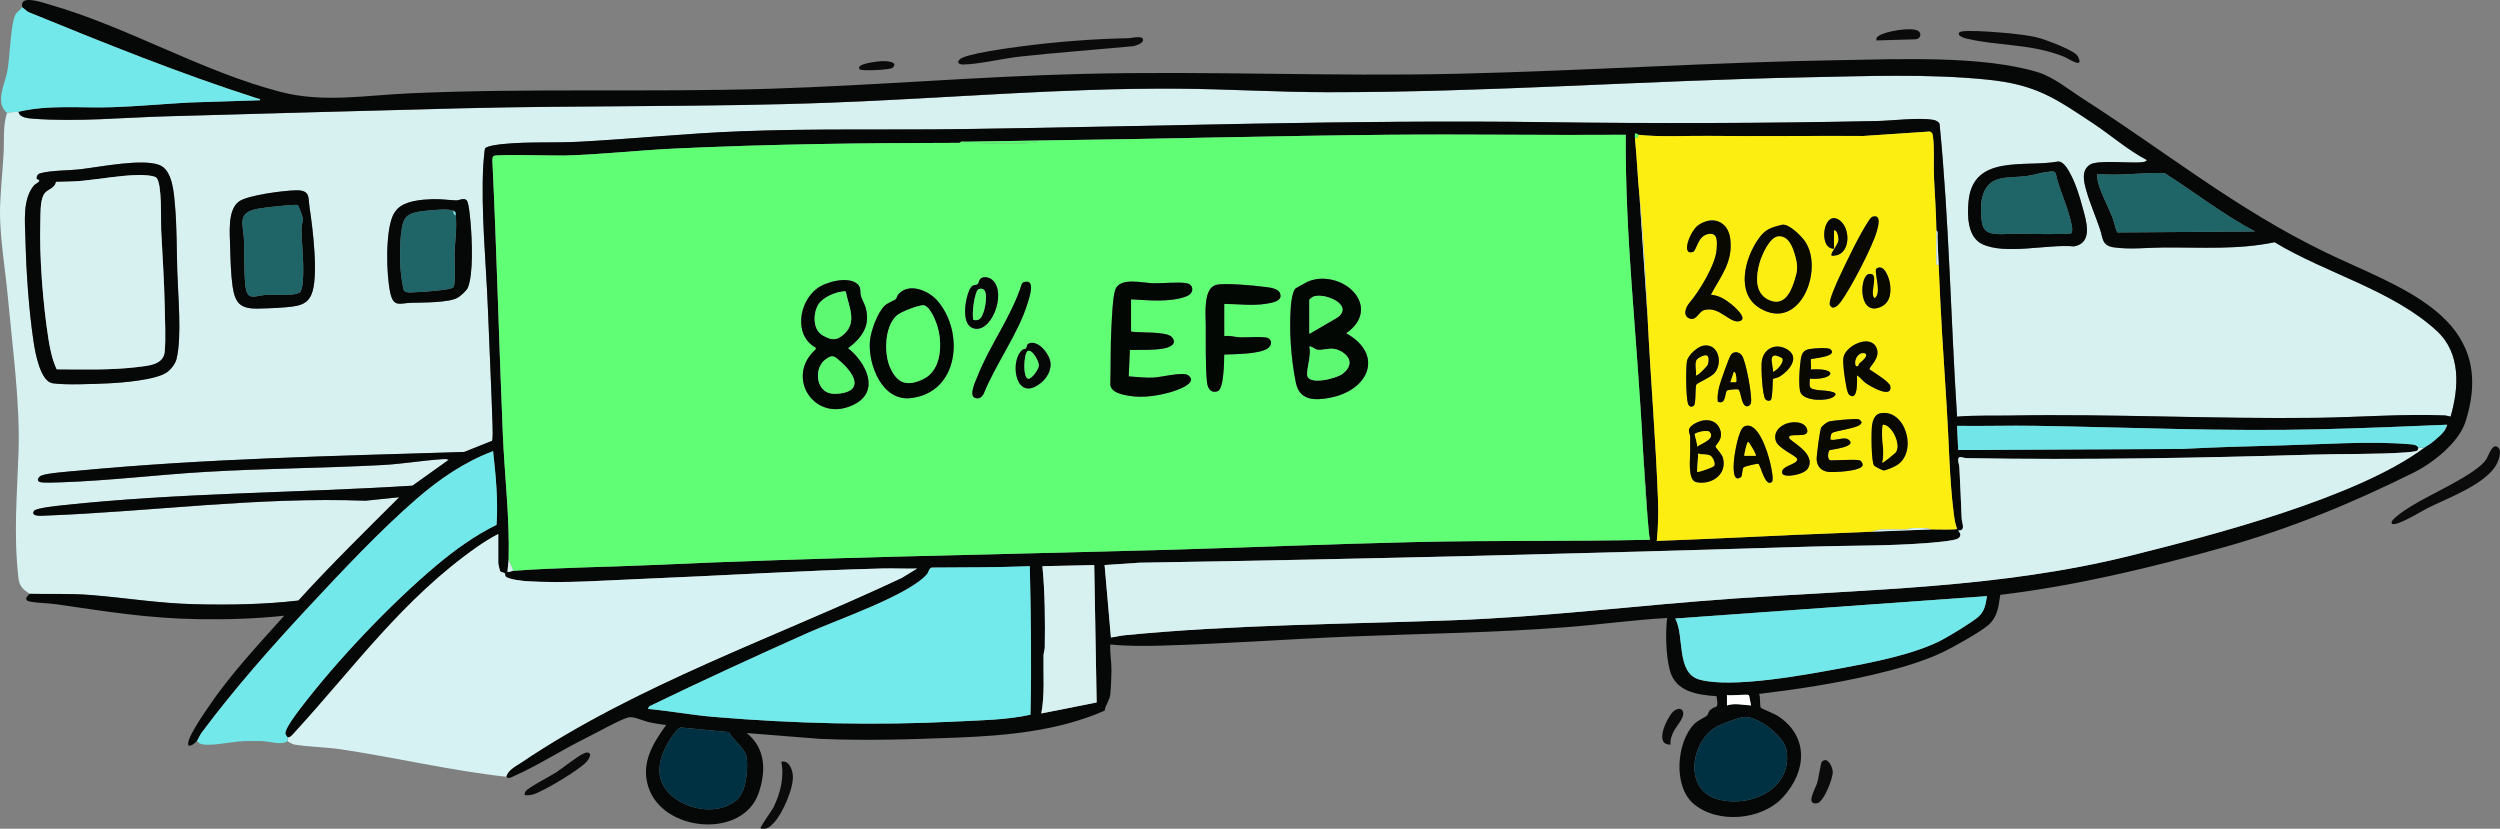 <?xml version="1.0" encoding="UTF-8"?>
<svg id="Layer_2" data-name="Layer 2" xmlns="http://www.w3.org/2000/svg" viewBox="0 0 1411.39 467.87">
  <rect x="0" y="0" width="1411.39" height="467.87" fill="#808080" stroke="none"/>
  <defs>
    <style>
      .cls-1 {
        fill: #003143;
      }

      .cls-2 {
        fill: #60fe75;
      }

      .cls-3 {
        fill: #fdee12;
      }

      .cls-4 {
        fill: #71e5e7;
      }

      .cls-5 {
        fill: #020703;
      }

      .cls-6 {
        fill: #72e9eb;
      }

      .cls-7 {
        fill: #0b0b0b;
      }

      .cls-8 {
        fill: #fff;
      }

      .cls-9 {
        fill: #090901;
      }

      .cls-10 {
        fill: #d7f1f1;
      }

      .cls-11 {
        fill: #72e8ea;
      }

      .cls-12 {
        fill: #5df972;
      }

      .cls-13 {
        fill: #1f6466;
      }

      .cls-14 {
        fill: #d7f2f2;
      }

      .cls-15 {
        fill: #060707;
      }
    </style>
  </defs>
  <g id="monitor_1" data-name="monitor 1">
    <g>
      <path class="cls-10" d="M10.46,63.11c.43,3.34,5.43,3.71,8.1,3.92,24.93,1.93,51.13-.67,75.99-1.35,55.09-1.52,109.97-3.11,165.03-4.49,70.07-1.76,140.42-.58,210.44-3.25,64.88-2.47,129.74-8.28,194.85-7.85,28.06.19,56.31,1.97,84.44,2,90.63.09,181.03-6.69,271.49-8.44,33.37-.65,67.37-2.03,100.64,1.28,27.8,2.76,38.3,10.16,60.68,25.05,10.03,6.68,19.18,14.79,29.92,20.42-.33,1.17-3.21,1.25-4.19,1.32-6.11.4-23.93-1.39-27.96,1.27-5.2,3.44-3.35,10.06-1.95,14.95,2.01,7.04,5.29,14.5,7.66,21.57,1.69,5.04.93,9.25,7.99,10.2,9.48,1.27,19.08.07,28.49.03,20.78-.08,41.67,1.34,62.06-2.96,28.87,17.54,66.41,26.93,91.58,50.07,13.66,12.56,12.55,31.94,7.78,48.4-1.19-.22-2.29-.64-3.53-.69-24-.91-48.2,1.05-72.1,1.36-57.56.74-115.34-2.3-172.77-1.3-10.1.18-20.16-.2-30.23.63-3.57-55.06-4.45-110.25-9.86-165.18-.37-1.29-2.23-2.15-3.49-2.36-8.68-1.43-22.7.45-31.76.64-62.55,1.31-124.56,1.49-187.11.65-109.55-1.47-219.06,2.41-328.59,3.9-42.1.57-84.08-.37-126.06,1.25-30.37,1.17-60.57,4.28-90.88,5.9-14.04.75-29-.1-42.89,1.28-2.11.21-9.44.97-10.41,2.58-.25.4-.92,8.02-.99,9.4-1.34,26.47,1.59,54.64,2.63,81.21.85,21.77,1.91,43.76,2.62,65.58.05,1.6.25,8.03-.31,8.83l-15.71,6.27c-72.73,2.25-145.57,3.69-218.15,10.59-4.34.41-17.41,1.31-20.62,2.77-1.79.81-2.78,2.97-.72,3.62,1.78.56,9.77.22,12.26.13,27-.91,54.17-4.28,81.17-5.87,33.32-1.96,66.74-2.12,100.04-3.88,11.08-.59,22.08-2.51,33.1-3.27,1.25-.09,3.13-.28,4.21.32l-20.47,14.61c-65.85,4.15-131.76,3.99-197.43,11.06-2.68.29-15.21,1.51-16.27,3.22-2.03,3.27,4.25,2.71,5.9,2.65,60.36-2.27,120.61-10.7,181.21-8.44l19.13-1.97c-19.23,19.2-38.67,38.19-56.95,58.33-19.32,2.25-38.88,2.55-58.36,2.09-20.61-.48-39-3.62-59.08-5.22-11.09-.88-22.94-.41-34.09-.66-3.7-2.23-5.97-4.21-6.5-8.77-2.87-25.01-.79-46.74.03-71.42.91-27.46-3.35-58.25-5.87-85.77C3.13,152.87-.44,132.66.05,116.67c.3-9.89,1.47-20.53,2-30.47.4-7.5-.48-15.22,1.92-22.43.6-.63,5.47-.41,6.5-.65ZM1161.9,91.19c-18.53,3.46-47.88-4.37-50.52,22.26-.81,8.19-.65,20.26,7.54,24.27,13.07,6.39,37.27-.02,51.88,1.38,11.45-2,6.75-15.17,4.69-22.87-1.46-5.45-3.42-11.74-5.97-16.76-1.45-2.87-4.15-8.4-7.61-8.28ZM22.08,101.49c.8,1.21-2.06,2.21-2.87,3.16-6.59,7.73-5.09,20.77-4.85,30.23.47,18.78,1.85,39.8,4.65,58.36.88,5.82,3.73,22.01,10.66,23.11,7.01,1.11,23.46.4,31.17.06,7.97-.35,27.17-1.86,33.38-6.24,2.31-1.63,4.76-4.78,5.44-7.55,3.08-12.54.82-36.09.42-49.54-.36-12.09-.23-25.08-1.28-37.04-.62-7.02-1.31-20.05-8.9-22.93-9.62-3.65-33.24,1.07-44.11,2.38-6.6.79-16.55.63-22.5,2.18-.92.24-1.94.59-2.33,1.57-.98,2.43,1.04,2.11,1.12,2.23ZM166.88,107.44c-6.54.13-27.18,2.71-32.03,6.34-6.57,4.91-5.08,18.11-4.91,25.68.15,6.59.42,15.63,1.34,22.04,1.42,9.85,4.5,12.94,14.63,12.7,6.01-.15,15.53-.4,21.24-1.49,4.05-.77,6.89-2.45,8.61-6.33,4.3-9.68.75-37.83-.97-49.05-.91-5.94.63-10.07-7.92-9.9ZM224.38,117.9c-.59.6-1.94,2.46-2.31,3.21-4.6,9.33-4,33.94-1.74,44.22,1.86,8.43,5.39,5.8,11.94,5.61,6.34-.19,21.24.07,26.27-2.96,1.52-.92,4.88-3.88,5.55-5.49,3.27-7.83,2.37-27.24,1.62-36.04-.21-2.47-.96-12.04-2.24-13.34-1.64-1.66-4.11.07-5.87.02-4.48-.13-8.87-.88-13.67-.68-6.12.25-15.05.92-19.55,5.46Z"/>
      <path class="cls-15" d="M12.41,4.01c.18-.44-.19-1.6.32-2.58,1.78-3.4,12.02.22,15.12,1.11,44.66,12.83,85.52,37.63,130.56,49.35,23.98,6.24,48.07,1.92,72.53.81,67.77-3.07,136.13-.49,203.94-2.6,58.91-1.84,117.75-6.94,176.72-8.39,70.11-1.72,140.18,1.56,210.38-.05,72.87-1.67,145.43-6.59,218.29-7.74,32.67-.52,78.89-2.58,110.06,6.8,8.96,2.7,17.96,10.13,25.78,15.13,46.59,29.77,85.71,61.79,136.36,86.42,41.58,20.21,98.49,36.12,79.43,95.85-3.73,11.7-18.35,23.27-29.16,28.64-35.01,17.4-69.75,31.73-107.7,42.33-41.03,11.47-83.42,21.66-125.77,26.74-.93,6.56-1.56,12.67-6.93,17.23-4.59,3.9-19.87,12.48-25.69,15.23-12.05,5.68-26.86,9.75-39.85,12.76-20.91,4.85-42.35,8.15-63.66,10.71.86,1.83.2,6.7.95,7.82.3.44,7.7,3.36,9.65,4.64,17.76,11.67,16.15,31.51,2.72,46-11.97,12.92-36.87,15.02-50.35,3.57-11.62-9.88-9.7-34.75.4-45.08,2.06-2.1,6.13-3.69,7.23-4.78.63-.63.69-2.13,1.77-3.11,3.39-3.05,4.87.33,3.59-7.76-10.96-.83-23.26-2.47-26.43-14.81-2.2-8.56-2.46-20.61-1.49-29.36-18.99,1.1-37.88,3.71-56.83,5.19-40.25,3.15-80.51,3.59-120.78,5.23-36.19,1.47-72.3,4.19-108.47,5.2-9.24.26-19.17.26-28.28-.67-.26,4.95.71,9.69.67,14.64-.03,3.68-.29,10.02-.68,13.61-.36,3.34-2.68,5.83-3.2,9.14-26.45,11.54-55.5,14.11-84.16,15.22-25.49.99-51.08,1.79-76.67.67l-41.22-3.27c10.75,8.62,10.95,21.4,6.79,33.74-8.85,26.28-54.62,22.31-62.46-3.73-4.01-13.31,2.67-24.15,10.2-34.55-3.43-.43-6.91-.92-10.28-1.74s-8.09-3.31-11.17-2.52c-4.55,1.18-18.3,8.88-23.6,11.49-13.2,6.49-26.85,15.33-39.9,21.15-1.01.45-2.85,1.44-3.79,1.5s-1.4-.64-1.54-.66c.7-3.73,5.48-6.03,8.5-8.06,64.88-43.78,143.83-70.85,214.72-104.19l8.65-5.3c-6.6.14-13.23-.2-19.83-.03-45.24,1.16-90.48,4.06-135.71,5.88-21.09.85-43.18,2.6-64.33,1.32-2.73-.16-10.36-.98-12.23-2.58-.61-.53-.29-1.47-.56-1.8-.59-.69-2.26-.57-2.79-1.48-.11-.19-.96-4.02-.96-4.24v-16.56c-4.13,2.11-8.09,4.6-11.9,7.26-41.99,29.4-69.52,68.2-103.38,105.1-.99,1.07-2,2.45-3.58,2.59-.27-.7-1.18-1.27-1.3-2.31-.32-2.76,6.19-11.23,8.19-13.86,20.52-27.06,51.23-59.43,77.24-81.24,10.24-8.58,21.75-16.87,33.76-22.74.91-13.86-.42-27.83-1.96-41.58-16.03,5.98-30.35,15.81-43.19,26.95-20.42,17.71-41.55,40.21-60.08,60.08-21.48,23.03-42.42,46.67-61.25,71.9-1.01,1.35-2.05,3.93-2.72,4.75-.81.99-3.15,2.92-4.54,2.59-2.4-2.5,8.59-18.12,10.51-20.99,12.77-19.05,28.16-35.39,43.4-52.4-16.07,1.75-32.23,2.22-48.41,1.97-28.6-.45-52.02-4.32-79.95-8.38-4.78-.69-10.89-.7-15.35-1.57-3.28-.64-1.86-3.06.18-4.37,11.15.24,23-.23,34.09.66,20.08,1.6,38.47,4.73,59.08,5.22,19.48.46,39.04.16,58.36-2.09,18.28-20.14,37.72-39.13,56.95-58.33l-19.13,1.97c-60.6-2.26-120.85,6.17-181.21,8.44-1.65.06-7.93.62-5.9-2.65,1.06-1.71,13.58-2.93,16.27-3.22,65.68-7.07,131.59-6.9,197.43-11.06l20.47-14.61c-1.09-.59-2.96-.4-4.21-.32-11.02.76-22.02,2.68-33.1,3.27-33.3,1.76-66.72,1.92-100.04,3.88-27,1.59-54.16,4.95-81.17,5.87-2.49.08-10.48.43-12.26-.13-2.06-.65-1.07-2.81.72-3.62,3.21-1.46,16.27-2.35,20.62-2.77,72.58-6.89,145.42-8.33,218.15-10.59l15.71-6.27c.57-.81.36-7.24.31-8.83-.71-21.82-1.77-43.81-2.62-65.58-1.04-26.57-3.97-54.74-2.63-81.21.07-1.38.74-9,.99-9.4.97-1.61,8.3-2.37,10.41-2.58,13.89-1.38,28.85-.53,42.89-1.28,30.31-1.62,60.51-4.73,90.88-5.9,41.98-1.62,83.96-.67,126.06-1.25,109.53-1.49,219.05-5.37,328.59-3.9,62.55.84,124.56.66,187.11-.65,9.06-.19,23.08-2.07,31.76-.64,1.26.21,3.11,1.07,3.49,2.36,5.41,54.93,6.29,110.12,9.86,165.18,10.07-.82,20.13-.45,30.23-.63,57.43-1,115.21,2.04,172.77,1.3,23.9-.31,48.1-2.26,72.1-1.36,1.25.05,2.34.47,3.53.69,4.77-16.45,5.88-35.84-7.78-48.4-25.16-23.14-62.71-32.53-91.58-50.07-20.4,4.3-41.28,2.87-62.06,2.96-9.41.04-19.01,1.24-28.49-.03-7.06-.95-6.3-5.16-7.99-10.2-2.37-7.06-5.65-14.53-7.66-21.57-1.4-4.89-3.24-11.51,1.95-14.95,4.02-2.66,21.85-.87,27.96-1.27.99-.06,3.86-.15,4.19-1.32-10.75-5.63-19.89-13.74-29.92-20.42-22.39-14.89-32.88-22.29-60.68-25.05-33.27-3.31-67.27-1.92-100.64-1.28-90.46,1.75-180.86,8.53-271.49,8.44-28.12-.03-56.37-1.81-84.44-2-65.11-.44-129.97,5.38-194.85,7.85-70.02,2.67-140.37,1.49-210.44,3.25-55.06,1.38-109.94,2.98-165.03,4.49-24.86.68-51.06,3.28-75.99,1.35-2.67-.21-7.67-.58-8.1-3.92,17.21-4.1,35.16-1.97,52.96-2.57,14.45-.49,29.06-1.88,43.46-2.65l39.97-1.28c.15-.93-1.13-.88-1.81-1.1C101.16,41.41,58.5,24.18,15.86,6.74l-3.44-2.73ZM924.96,76.1c-.22-.03-.98-1.08-1.95-.65.05.85-.09,1.75,0,2.59,1.11,11.01,1.49,22.12,2.6,33.12l4.55,68.2c1.67,34.27,4.6,68.65,5.87,102.92.29,7.67.09,15.49-.68,23.08,10.71-.4,21.44-.79,32.15-1.3,29.76-1.42,59.53-2.75,89.31-3.89,11.22-.43,22.76-.88,33.77-1.3,1.43-.05,14.31.38,14.3-.33-1.08-2.72-1.52-5.64-1.88-8.52-2.51-20.01-2.69-40.21-3.99-60.31-1.73-26.77-3.5-53.4-4.54-80.22-.21-5.33-.57-10.55-.64-15.92-.01-1.1.42-2.89-.66-3.56-.14-10.12-.83-19.5-1.33-29.53-.35-7.16.34-16.55-.59-23.44-.18-1.32-.39-2.27-1.78-2.79l-37.52,2.52c-29.35-.13-58.54.26-87.68-.05-12.26-.13-27.38.76-39.32-.62ZM585.92,79.35c-13.51.17-27.05.47-40.6.64-1.1.01-2.89-.42-3.56.66-53.8.05-107.1.71-160.78,3.22-20.75.97-41.59,3.39-62.3,3.95-5.26.14-38.37-.89-40.01.26-.88.62-.69,2.9-.64,3.96,2.44,51.01,3.69,102.14,5.85,153.29.98,23.14,3.91,47.29,3.27,70.44-.07,2.48-.55,4.69-.65,7.14,1.13.21,2.24-.57,3.24-.65,25.44-1.92,52.08-2.07,77.62-3.24,94.8-4.36,189.74-5.81,284.5-8.42,49.09-1.35,98.37-3.48,147.38-4.6,44-1.01,88.19-.29,132.2-1.28-.71-4.06-.86-8.23-1.3-12.34l-2.6-38.32c-1.61-31.62-4.26-62.98-6.49-94.51-1.97-27.79-3.41-55.6-3.25-83.46-44.27.33-88.58-.42-132.85-.02-66.26.59-132.73,2.45-199.05,3.27ZM1273.09,130.67c-17.98-9.44-34-22.16-51.14-32.97-12.66-.42-25.18,1.75-37.84.49-.14,1.78,0,3.35.45,5.08,1.57,6.08,6.19,14.38,8.48,20.74.57,1.58,1.58,6.89,2.52,7.22l77.53-.56ZM1368.57,252.76c1.38-1.03,3.37-1.97,4.85-3.26,3.12-2.72,7.15-5.5,8.13-9.72-23.92,1.06-47.88,1.97-71.79,2.57-53.62,1.33-106.9-1.07-160.37-1.95-14.83-.24-29.7.24-44.52.02l.65,13.65,126.36-.63c18.35-.95,36.76-1.5,55.21-1.95,22.7-.55,51.09-2.64,73.39-.7,1.67.15,3.98.24,4.85,1.97-.09.06.07,1.46-1.06,1.84-.99.33-4.46.69-5.73.78-16.94,1.21-34.97.74-52.01,1.25-65.08,1.92-130.82,3.14-196.15,2.01-1.14-.02-3.46-.69-3.81-.61-2.06.5-.44,4.14-.38,5.45.41,9.77.99,19.44,1.31,29.21.09,2.58,2.53,6.98-1.95,6.83-.2.18,3.05,2.51-.29,4.57-2.13,1.32-14.83,2.3-18.22,2.56-21.12,1.61-43.1,1.28-64.32,1.93-126.27,3.85-252.85,7.07-379.31,9.09l-19.78,1.33,3.58,40.92c2.54-.37,5.26-1.06,7.79-1.3,60.71-5.95,123.44-6.25,184.48-8.42,53.61-1.91,106.91-8.68,160.41-12.36,74.86-5.14,149.64-5.88,222.72-24.09,47.04-11.72,128.01-32.75,166-61ZM617.75,319.01l-29.23.65c1.44,15.21,1.55,30.52,1.33,45.82-.02,1.54-.67,2.96-.7,4.49-.23,10.95.77,22.01-1.27,32.82l31.25-6.22-1.37-77.56ZM581.38,319.66c-18.43.71-36.91.64-55.41.78-1.59.49-1.63,2.59-2.69,3.8-10.23,11.79-51.08,25.86-67.04,32.98-30.08,13.42-60.01,27.17-89.65,41.53l-.84,1.45c12.47,1.18,24.87,3.5,37.35,4.54,45.4,3.8,90.96,4.91,136.4,2.61,14.11-.72,28.52-.83,42.26-3.86.7-27.9.25-55.96-.37-83.83ZM1121.76,336.55l-175.99,12.63c5.36,9.96.34,30.69,13.6,34.46,18.21,5.19,60.83-2.82,80.56-6.49,17.41-3.24,40.65-7.7,56.28-15.82,4.28-2.22,17.41-10.19,20.66-13.11,3.73-3.36,4.08-7,4.88-11.67ZM987.31,392.41c-.88-.57-10.34.42-12.34,0v5.84c4.53-1.51,9.1-.16,13.64,0-.32-.92-1.05-5.68-1.3-5.84ZM983.91,404.87c-2.84.48-11.17,3.58-13.93,4.95-15.29,7.57-19.94,35.62-.73,41.24,18.33,5.37,42.49-5.13,39.44-27.1-1.16-8.35-16.96-20.4-24.78-19.09ZM384.4,410.72c-3.52,1.05-9.05,11.48-10.34,15.02-3.47,9.49-1.98,17.69,5.96,24.16,9.57,7.8,26.23,10.17,36.04,1.6,5.26-4.59,6.29-17.07,5.54-23.69-.58-5.07-7.67-9.87-10.17-14.51l-27.03-2.58Z"/>
      <path class="cls-14" d="M162.45,416.44c1.58-.14,2.59-1.52,3.58-2.59,33.87-36.9,61.4-75.7,103.38-105.1,3.8-2.66,7.76-5.15,11.9-7.26v16.56c0,.22.85,4.05.96,4.24.53.91,2.19.79,2.79,1.48.28.32-.05,1.27.56,1.8,1.87,1.6,9.5,2.42,12.23,2.58,21.15,1.28,43.25-.47,64.33-1.32,45.23-1.82,90.47-4.72,135.71-5.88,6.6-.17,13.24.17,19.83.03l-8.65,5.3c-70.89,33.34-149.83,60.41-214.72,104.19-3.02,2.04-7.8,4.34-8.5,8.06-31.45-3.49-62.1-10.81-93.31-15.48-8.61-1.29-18.16-1.32-26.49-2.74-.8-.14-3.39-1.43-3.61-1.92-.18-.41.18-1.49,0-1.95Z"/>
      <path class="cls-11" d="M111.14,418.39c.67-.83,1.71-3.4,2.72-4.75,18.83-25.23,39.77-48.87,61.25-71.9,18.53-19.87,39.65-42.36,60.08-60.08,12.85-11.14,27.16-20.97,43.19-26.95,1.55,13.75,2.88,27.72,1.96,41.58-12.01,5.87-23.53,14.16-33.76,22.74-26.01,21.81-56.72,54.17-77.24,81.24-1.99,2.63-8.51,11.09-8.19,13.86.12,1.05,1.03,1.61,1.3,2.31.18.46-.18,1.54,0,1.95-3.69,2.5-10.19.16-14.62,0-2.17-.08-4.34.03-6.51-.03-7.58-.42-19.02,2.67-25.99,2.02-2.14-.2-2.59-.61-4.18-1.99Z"/>
      <path class="cls-11" d="M12.41,4.01l3.44,2.73c42.65,17.44,85.3,34.67,129.19,48.77.68.22,1.96.17,1.81,1.1l-39.97,1.28c-14.4.77-29.02,2.16-43.46,2.65-17.8.6-35.75-1.53-52.96,2.57-1.02.24-5.9.02-6.5.65-6.69-5.57-1.6-15.6-.05-22.46,1.86-8.21,1.91-28.24,4.97-33.35.86-1.43,2.88-2.39,3.52-3.95Z"/>
      <path class="cls-7" d="M644.95,21.61c1.85,2.32-3.21,3.97-4.85,4.43-21.4,2.02-42.88,3.58-64.25,5.9-9.52,1.03-23.15,4.34-31.92,4.48-2.12.03-4.08-.81-2.19-2.86,2.92-3.16,29.14-6.65,34.83-7.39,19.82-2.58,40.38-4.21,60.35-4.6,1.61-.03,6.91-1.35,8.02.04Z"/>
      <path class="cls-7" d="M1350.39,295.63c-2.05-1.96,9.64-9.1,11.09-10.01,10.07-6.39,36.22-17.65,42.06-26.14,1.37-2,3.62-10.08,6.94-6.73,2.2,2.22-.09,7.9-1.51,10.21-6.67,10.79-27.09,18.21-38.46,23.89-2.94,1.47-17.99,10.82-20.12,8.78Z"/>
      <path class="cls-7" d="M1106.17,18.3c1.82-2.19,31.2.65,35.96,1.39,2.71.42,5.56.85,8.22,1.53,4.21,1.07,20.87,7.17,22.64,10.48,4.19,7.82-5.42,1.26-7.54.4-18.44-7.48-36.52-6-54.76-10.19-1.09-.25-6.22-1.54-4.51-3.6Z"/>
      <path class="cls-7" d="M429.4,467.75c-.65-.58,6.49-10.33,7.26-11.9,3.88-7.93,6.18-16.98,4.43-25.77,4.21-1.07,6.14,4.06,6.49,7.47.72,7.05-5.75,21.8-10.71,26.97-2.31,2.41-3.8,3.79-7.47,3.24Z"/>
      <path class="cls-7" d="M296.25,448.91c-.15-1,.01-1.52.61-2.31,1.59-2.12,13.64-8.34,16.87-10.41,4.19-2.68,12.01-9.15,15.81-10.82,1.39-.61,2.79-1,3.69.53-.17,1.36-.76,2.46-1.56,3.55-3.27,4.5-24.84,17.27-30.41,18.95-1.75.53-3.19.68-5.01.5Z"/>
      <path class="cls-7" d="M1028.39,430.25c3.12-3.61,6.14,2.37,6.3,5.44.19,3.74-5.13,17.13-8.75,17.77-6.96,1.23-.94-8.33.03-11.69.58-2.02,2.03-11.08,2.43-11.53Z"/>
      <path class="cls-7" d="M943.15,420.34c-9.44.44-2.42-14.38,1.02-18.15,1.68-1.85,5.07-3.31,6-.23,1.03,3.38-4.41,8.42-5.83,12.09-.82,2.13-1.51,3.9-1.19,6.29Z"/>
      <path class="cls-7" d="M1059.41,22.84c-.3-1.8.26-1.92,1.48-2.74,3.76-2.5,18.06-4.92,21.86-2.75,2.33,1.33,1.56,4.41-.96,4.82l-22.39.66Z"/>
      <path class="cls-7" d="M503.92,38.27c-1.21,1.17-17.68,2.01-18.67.8-2.59-3.18,10.83-4.49,12.64-4.56,2.25-.09,9.7.22,6.04,3.76Z"/>
      <path class="cls-15" d="M22.08,101.49c-.09-.13-2.1.19-1.12-2.23.39-.98,1.41-1.33,2.33-1.57,5.94-1.55,15.89-1.39,22.5-2.18,10.87-1.31,34.5-6.03,44.11-2.38,7.58,2.88,8.28,15.91,8.9,22.93,1.05,11.96.92,24.96,1.28,37.04.4,13.45,2.66,37-.42,49.54-.68,2.77-3.13,5.92-5.44,7.55-6.21,4.38-25.41,5.89-33.38,6.24-7.71.34-24.16,1.05-31.17-.06-6.93-1.1-9.78-17.29-10.66-23.11-2.8-18.55-4.18-39.57-4.65-58.36-.24-9.46-1.74-22.51,4.85-30.23.81-.95,3.67-1.95,2.87-3.16ZM88.24,100.3c-1.41-1.28-7.86-1.53-9.94-1.49-10.59.19-21.3,2.23-31.8,3.27-4.75.47-10.06.55-14.86.61-.92,4.22-5.19,3.89-7.02,7.38-2.03,3.86-1.68,10.74-1.83,15.06-.65,19.86,1.49,46.9,4.66,66.8.9,5.67,2.14,11.33,4.55,16.56,15.07.07,30.63.57,45.6-1.27,5.97-.74,14.69-1.18,15.38-8.65.7-7.64.13-18.13,0-26.04-.24-14.18-1.33-28.64-2-42.81-.25-5.22.63-26.36-2.73-29.41Z"/>
      <path class="cls-15" d="M1161.9,91.19c3.46-.12,6.16,5.41,7.61,8.28,2.55,5.02,4.51,11.31,5.97,16.76,2.07,7.7,6.76,20.87-4.69,22.87-14.61-1.4-38.81,5.01-51.88-1.38-8.19-4.01-8.36-16.08-7.54-24.27,2.64-26.63,31.99-18.8,50.52-22.26ZM1156.05,97.08c-4.02.37-7.98,1.78-11.97,2.32-9.72,1.3-20.44-1.11-24.39,10.03-1.38,3.88-1.5,8.34-1.17,12.45.4,4.94.78,8.92,6.31,9.92,4.65.84,8.55.11,12.81.13s30.28.65,31.57-.26c1.7-1.19-.27-7.22-.74-9.08-2.11-8.34-6.12-16.14-7.87-24.61-.74-1.81-2.96-1.06-4.56-.91Z"/>
      <path class="cls-15" d="M166.88,107.44c8.55-.17,7.01,3.96,7.92,9.9,1.71,11.22,5.27,39.37.97,49.05-1.72,3.88-4.56,5.55-8.61,6.33-5.71,1.09-15.22,1.34-21.24,1.49-10.14.24-13.21-2.85-14.63-12.7-.92-6.41-1.19-15.45-1.34-22.04-.17-7.57-1.66-20.77,4.91-25.68,4.85-3.62,25.49-6.21,32.03-6.34ZM168.2,115.81c-1.14-.74-19.97,1.51-22.78,2.05-12.05,2.32-7.96,8.66-7.64,18.29.26,7.75-.05,16.38.63,24.05.95,10.71,5.23,6.49,12.66,6.19,3.83-.16,16.46.98,18.45-1.68.84-1.13,1.25-3.67,1.38-5.12.93-10.01-.52-20.61-.73-30.55-.04-1.85.89-3.7.76-5.87-.05-.88-2.42-7.15-2.75-7.36Z"/>
      <path class="cls-15" d="M224.38,117.9c4.5-4.54,13.42-5.21,19.55-5.46,4.8-.19,9.19.55,13.67.68,1.76.05,4.22-1.67,5.87-.02,1.29,1.3,2.03,10.87,2.24,13.34.75,8.8,1.65,28.21-1.62,36.04-.67,1.61-4.03,4.57-5.55,5.49-5.02,3.03-19.93,2.77-26.27,2.96-6.55.2-10.08,2.82-11.94-5.61-2.27-10.28-2.87-34.89,1.74-44.22.37-.75,1.72-2.61,2.31-3.21ZM255.98,118.97c-.8-.36-3.87-.73-4.87-.71-3.83.07-11.88.68-15.53,1.41-5.8,1.16-7.58,3.24-8.66,8.88-1.21,6.31-1.23,16.72-.81,23.21.13,2.04,1.24,10.87,1.94,12.19.61,1.16,3.02,1.2,4.2,1.15,5.12-.22,11.84-.68,16.91-1.33,1.5-.19,6.26-.75,6.88-1.72,1.3-2.05.45-15.16.57-18.76.23-7.06,1.46-14.6.68-21.73-.15-1.37.2-1.92-1.3-2.6Z"/>
      <path class="cls-2" d="M585.92,79.35c66.32-.82,132.78-2.68,199.05-3.27,44.28-.39,88.58.35,132.85.02-.16,27.86,1.28,55.67,3.25,83.46,2.23,31.52,4.88,62.88,6.49,94.51.68,13.33,1.19,24.96,2.6,38.32.43,4.1.59,8.27,1.3,12.34-44.01.99-88.2.27-132.2,1.28-49.01,1.12-98.29,3.25-147.38,4.6-94.76,2.61-189.71,4.07-284.5,8.42-25.54,1.17-52.19,1.32-77.62,3.24l-2.6-6.5c.64-23.16-2.29-47.31-3.27-70.44-2.17-51.15-3.41-102.28-5.85-153.29-.05-1.06-.24-3.34.64-3.96,1.64-1.15,34.75-.11,40.01-.26,20.71-.56,41.55-2.98,62.3-3.95,53.67-2.51,106.98-3.17,160.78-3.22,13.08-.01,28.5,1.03,41.26.01,1.15-.09,2.24-.23,2.91-1.31ZM560.36,158.17c-1.57-1.42-3.74-2.04-5.81-1.4-1.92.59-1.94,3.21-2.55,3.63-1.6,1.09-2.95-.41-4.73,3.38-2.31,4.93-4.6,18.52,1.49,21.27,10.42,4.69,19.9-19.35,11.6-26.87ZM744.26,157.46c-1.62.15-4.19.81-5.71,1.45-.72.3-6.82,3.64-7.13,3.91-1.64,1.43-2.47,7.43-2.64,9.7-1.06,14.15.03,29.65,2.77,43.39,2.09,10.46,10.84,10.24,19.36,8.62,21.77-4.14,30.68-24.22,9.08-36.39,18.75-13.15,2.66-32.34-15.74-30.68ZM460.56,196.27v.94c-17.9,15.74-.27,42.47,21.88,30.99,14.8-7.67,6.12-23.95-3.68-31.62,7.87-5.94,12.79-12.69,9.93-22.93-.6-2.14-1.97-4.32-2.63-6.46-.74-2.39.43-4.79-2.13-6.97-5.19-4.41-17.56-1.16-22.66,2.64-10.3,7.66-13.27,26.67-.71,33.4ZM577.91,159.34c-.48.16-.81.48-1.02.93-5.78,18.42-18.14,34.57-25.04,52.25-1.01,2.58-5.25,11-1.18,12.21,2.19.65,3.57-.51,4.62-2.27,6.82-17.1,19.73-34.19,24.98-51.66,1.03-3.44,4.54-13.72-2.35-11.45ZM638.53,168.98c9.74.53,21.82,1.84,31.16-1.64,4.84-1.8,4.15-6.72.33-7.43-4.66-.87-13.56.12-18.85.01-6.16-.12-19.01-3.68-21.56,3.72-1.44,4.18-1.82,15.65-2.12,20.62-.64,10.92-.31,22.14-.65,33.05.31,3.07,3.86,4.58,6.46,5.29,9.13,2.46,18.47,1.35,27.45-1.19,2.8-.79,16.34-5.05,9.97-9.61-2.76-1.97-15.34,1.16-19.5,1.38-4.72.25-9.32-.44-14-.67l.65-14.95c6.14-.1,12.95.25,19-.81,3.32-.58,8.06-2.46,4.77-6.39-2.89-3.45-18.3-2.28-23.11-3.19v-18.19ZM691.14,171.58c8.03,0,15.59,1.2,23.63-.08,3.28-.52,10.03-1.5,7.72-6.26-1.29-2.65-6.34-2.96-9.02-3.32-5.62-.75-22.14-2.31-26.89-1.07-7.25,1.88-5.92,16.09-5.85,22.13.11,9.64-.25,23.24.67,32.45.35,3.48,1.85,6.84,6.07,5.42,3.54-1.19,3.64-17.11,3.68-20.69,5.82-.25,20.07-.15,24.67-3.58,1.99-1.48,2.54-4.02.39-5.56-1.85-1.32-13-.4-16.31-.57-2.82-.15-5.73-1.19-8.74-.68v-18.19ZM505.85,168.79c-.58.68-4.76,2.26-6.34,3.74-4.14,3.88-7.96,14.53-8.41,20.17-1.06,13.19,6.87,33.87,22.98,32.07,27.31-3.05,30.44-36.99,15.31-54.79-5.05-5.94-16.12-10.56-22.1-3.95-.98,1.09-1.01,2.26-1.45,2.77ZM579.24,196.72c-.38.38-1.5.33-2.08.82-6.85,5.77-4.38,26.48,7.15,20.81,4.87-2.4,9.19-7.61,8.77-13.31-.36-4.91-6.61-12.94-11.9-11.27-1.79.57-1.31,2.31-1.94,2.95Z"/>
      <path class="cls-3" d="M1093.18,130.01c.08,5.73-.19,11.51,0,17.24.04,1.25-.66,2.61,1.3,2.24,1.04,26.82,2.81,53.45,4.54,80.22,1.3,20.11,1.48,40.3,3.99,60.31.36,2.88.8,5.8,1.88,8.52,0,.72-12.86.28-14.3.33-3.39-1-7.82-.83-11.41-.7-1.13.04-2.28.7-2.55.7h-14.29c-.76,0-4.56.85-5.52,1.3-29.78,1.14-59.56,2.47-89.31,3.89-10.71.51-21.44.9-32.15,1.3.77-7.59.96-15.42.68-23.08-1.28-34.27-4.2-68.65-5.87-102.92-1.15-23.6-2.19-44.66-4.55-68.2-1.1-11.01-1.48-22.12-2.6-33.12,1.29.05,2-.63,1.95-1.95,11.95,1.38,27.06.49,39.32.62,29.15.31,58.33-.08,87.68.05l37.52-2.52c1.39.52,1.6,1.47,1.78,2.79.93,6.89.24,16.28.59,23.44.5,10.02,1.19,19.41,1.33,29.53ZM1057.28,122.31c-1.09.3-1.94,1.81-2.54,2.7-4.78,7.12-12.43,22.98-16.23,31.19-1.27,2.74-6.47,13.93-5.43,16.02,1.67,3.35,4.72.06,6.07-1.73,5.45-7.24,18.06-31.4,20.42-39.98.68-2.49,2.79-9.6-2.3-8.19ZM1035.38,140.4v-10.39c1.95-.46,2.66,4.19,2.57,5.44-.19,2.85-4.94,7.72-3.87,8.84.23.24,2.61-.06,3.28-.29,7.43-2.52,7.06-15.28,1.31-19.56-9.3-6.93-12.54,16.24-3.29,15.96ZM965.88,166.37c5.69-10.69,12.51-18.31,10.97-31.42-1.18-10.03-9.97-13.43-18.07-7.82-4.44,3.07-10.03,17.15-3.09,15.13,2.21-.64,2.59-9.07,8.73-10.15,5.55-.98,5,4.35,4.74,8.64-.54,8.57-9.84,23.77-15.31,30.15-2.05,2.39-4,7.1-.29,8.78,4.08,1.85,5.29-3.61,8.39-4.57,8.81-2.71,14.71,8.03,20.4,6.12,4.59-1.54-3.61-8.46-5.12-9.64-3.56-2.79-6.71-4.74-11.34-5.22ZM1006.02,126.92c-6.53,1.57-9.5,2.52-13.38,8.08-7.64,10.95-12.9,30.8.98,39.04,22.63,13.43,36.23-21.96,25.42-37.76-2.06-3.01-9.24-10.28-13.02-9.37ZM1059.5,151.54c-1.89,1.19,2.7,12.46-.42,16.14-.55.65-.83.9-1.31.01-1.95-3.64,3.29-13.9-2.56-13.01-5.32.8-6.2,22.16,4.86,19.19,6.53-1.75,7.78-7.46,6.96-13.49-.41-3.05-3.12-11.62-7.53-8.84ZM1055.52,208.58c-.88-1.25,6.74-6.39,3.73-12.49-3.75-7.6-17.59-.71-18.53,5.86-.47,3.34.66,11,1.33,14.59.3,1.63.82,5.48,2.02,6.42,4.94,3.84,4.35-8.46,4.29-11.1,1.9,1.2,3.15,3.11,4.98,4.43,2.54,1.84,14.97,9.07,13.87,1.77-.37-2.47-9.3-7.77-11.69-9.47ZM961.82,195.1c-3.42.49-8.83,5.44-9.43,8.78-.73,4.01-.57,20.08.53,23.85.48,1.65,1.8,2.44,3.26,1.38s.62-10.52,1.57-12.07c.45-.74,8.13-4.14,10.02-6.22,5-5.51,2.69-16.96-5.95-15.71ZM1001.03,213.86c.13-.14,2.61-.61,3.64-1.23,5.07-3.06,11.75-10.61,4.54-15.21-6.29-4.02-13.5-.92-14.58,6.48-.48,3.32.23,19.42,2.1,21.59.65.75,2.39,1.12,3,.27,1.16-1.63.91-11.44,1.3-11.89ZM1022.42,202.78c.5-.52,15.48-1.29,11.02-5.56-1.32-1.26-9.76-.54-11.87-.16-3.67.65-4.43,2.79-4.95,6.09-.61,3.82-1.52,15.72.01,18.68,2.41,4.66,14.69,4.77,18.36,2.29,5.26-3.56-7.3-3.63-8.94-3.92-5-.88-4.51-1.2-4.31-6.41,13.66.96,16.89-6.24.65-5.19.2-1.09-.3-5.46.04-5.82ZM975.09,220.4c.51-.34,5.72-.94,6.41-.47,1.5,1.02,1.48,10.36,5.37,9.38.67-.17,1.41-1.01,1.61-1.69,1-3.34-2.88-24.18-5.15-27.06-1.57-1.99-4.41-2.42-6.04-.37-1.14,1.43-6.09,15.53-6.67,18.01-.69,2.96-1.15,5.47-.84,8.58,4.89,1.97,3.81-5.4,5.31-6.39ZM1061.17,233.42c-2.78.63-3.98,4.2-4.3,6.73-.44,3.41-.51,20.65,1.2,22.72.39.47,4.79,2.75,5.45,2.72,1.34-.06,6.08-2.14,7.39-2.97,12.11-7.67,4.67-32.46-9.73-29.21ZM1049.99,259.91c-2.47-.69-12.76,0-16.24,0-2.59,0-1.66-5.22-.86-5.74.62-.4,16.18-1.83,10.66-6.01-2.33-1.76-7.18.81-10.12.05-.24-.25.2-2.95.59-3.48,1.37-1.88,17.52-2.81,16.91-6.51-.4-.66-.97-1.33-1.72-1.56-1.56-.47-14.57.74-16.61,1.31-1.22.34-3.83,2.39-4.4,3.39-.8,1.4-2.72,16.12-2.58,18.2.27,4.02,2.9,6.5,6.81,6.87,3.16.3,18.28-.4,19.13-3.72.26-1.01-.84-2.6-1.56-2.8ZM961.83,237.34c-2.47.31-7.94,2.56-8.31,5.39-.18,1.38.71,2.66.7,3.89-.03,2.76-.06,4.95,0,7.74.09,4.2-1.68,16.87,3.56,17.87,8.55,1.62,17.35-4.32,14.94-13.64-.58-2.25-4.1-5.83-4.17-6.24-.28-1.58,5.1-4.29,2.21-10.63-1.65-3.62-5.09-4.86-8.92-4.38ZM1010.52,238.63c-4.87.83-9.69,4.96-7.98,10.27,1.39,4.32,11.45,8.36,12,10.09,1.05,3.33-9.81,3.84-8.35,8.3.87,2.65,12.4.81,14.51-2.9,4.83-8.5-10.16-15.15-10.66-17.16-.88-3.56,11.97.98,10.13-4.88-1.26-4.02-6.18-4.32-9.66-3.72ZM1000.24,272.19c1.43-1-.47-9.1-.9-10.98-1.23-5.3-6.7-24.05-14.61-20.44-3.32,1.51-5.67,16.38-5.88,20.1-.12,2.15-.83,11.89,3.97,8.51,1.06-.75.48-4.78,1.67-5.62.65-.45,7.39-2.13,8.24-1.93,1.51,1.46,3.7,13.04,7.52,10.37Z"/>
      <path class="cls-10" d="M1368.57,252.76c-37.99,28.25-118.96,49.28-166,61-73.08,18.21-147.86,18.94-222.72,24.09-53.5,3.68-106.8,10.45-160.41,12.36-61.04,2.17-123.77,2.47-184.48,8.42-2.53.25-5.25.94-7.79,1.3l-3.58-40.92,19.78-1.33c126.45-2.02,253.04-5.24,379.31-9.09,21.22-.65,43.2-.32,64.32-1.93,3.4-.26,16.09-1.24,18.22-2.56,3.34-2.07.09-4.4.29-4.57,4.48.15,2.04-4.25,1.95-6.83-.32-9.77-.9-19.44-1.31-29.21-.06-1.31-1.68-4.95.38-5.45.35-.08,2.68.59,3.81.61,65.33,1.13,131.07-.1,196.15-2.01,17.04-.5,35.08-.04,52.01-1.25,1.28-.09,4.74-.45,5.73-.78,1.13-.38.97-1.78,1.06-1.84.35-.23,2.51.16,3.25,0Z"/>
      <path class="cls-6" d="M581.38,319.66c.62,27.87,1.06,55.93.37,83.83-13.73,3.02-28.14,3.14-42.26,3.86-45.43,2.3-91,1.19-136.4-2.61-12.49-1.05-24.89-3.36-37.35-4.54l.84-1.45c29.64-14.36,59.57-28.11,89.65-41.53,15.96-7.12,56.81-21.19,67.04-32.98,1.06-1.22,1.1-3.32,2.69-3.8,18.51-.13,36.98-.06,55.41-.78Z"/>
      <path class="cls-11" d="M1121.76,336.55c-.81,4.67-1.15,8.31-4.88,11.67-3.25,2.93-16.38,10.89-20.66,13.11-15.63,8.12-38.87,12.58-56.28,15.82-19.73,3.68-62.35,11.68-80.56,6.49-13.27-3.78-8.24-24.51-13.6-34.46l175.99-12.63Z"/>
      <path class="cls-4" d="M1365.32,252.76c-.86-1.74-3.18-1.83-4.85-1.97-22.3-1.94-50.69.15-73.39.7-18.44.45-36.86,1-55.21,1.95l-126.36.63-.65-13.65c14.82.22,29.69-.27,44.52-.02,53.47.88,106.75,3.28,160.37,1.95,23.92-.59,47.87-1.5,71.79-2.57-.98,4.22-5.01,7-8.13,9.72-1.49,1.3-3.47,2.24-4.85,3.26-.74.16-2.9-.23-3.25,0Z"/>
      <path class="cls-10" d="M617.75,319.01l1.37,77.56-31.25,6.22c2.04-10.81,1.05-21.87,1.27-32.82.03-1.54.68-2.96.7-4.49.22-15.3.11-30.61-1.33-45.82l29.23-.65Z"/>
      <path class="cls-13" d="M1273.09,130.67l-77.53.56c-.95-.33-1.96-5.64-2.52-7.22-2.3-6.37-6.91-14.66-8.48-20.74-.45-1.73-.58-3.3-.45-5.08,12.66,1.26,25.18-.91,37.84-.49,17.14,10.82,33.16,23.53,51.14,32.97Z"/>
      <path class="cls-1" d="M983.91,404.87c7.82-1.31,23.62,10.74,24.78,19.09,3.04,21.97-21.11,32.48-39.44,27.1-19.2-5.63-14.55-33.68.73-41.24,2.76-1.37,11.09-4.47,13.93-4.95Z"/>
      <path class="cls-1" d="M384.4,410.72l27.03,2.58c2.5,4.64,9.6,9.44,10.17,14.51.75,6.62-.28,19.1-5.54,23.69-9.81,8.57-26.47,6.2-36.04-1.6-7.94-6.47-9.44-14.67-5.96-24.16,1.29-3.53,6.82-13.96,10.34-15.02Z"/>
      <path class="cls-10" d="M930.16,179.37l-4.55-68.2c2.36,23.54,3.4,44.6,4.55,68.2Z"/>
      <path class="cls-8" d="M987.31,392.41c.25.16.98,4.92,1.3,5.84-4.53-.16-9.11-1.5-13.63,0v-5.84c1.99.42,11.46-.57,12.34,0Z"/>
      <path class="cls-10" d="M1090.58,298.88c-11.01.42-22.56.87-33.77,1.3.96-.45,4.76-1.3,5.52-1.3h14.29c.28,0,1.42-.66,2.55-.7,3.59-.13,8.02-.31,11.41.7Z"/>
      <path class="cls-12" d="M930.16,292.38c-1.41-13.36-1.92-25-2.6-38.32l2.6,38.32Z"/>
      <path class="cls-12" d="M585.92,79.35c-.67,1.09-1.76,1.22-2.91,1.31-12.76,1.02-28.18-.03-41.26-.01.67-1.08,2.46-.65,3.56-.66,13.55-.17,27.09-.47,40.6-.64Z"/>
      <path class="cls-10" d="M1094.48,149.49c-1.96.36-1.26-.99-1.3-2.24-.19-5.73.08-11.51,0-17.24,1.08.67.65,2.46.66,3.56.07,5.37.43,10.59.64,15.92Z"/>
      <path class="cls-10" d="M289.75,322.26c-1,.08-2.11.85-3.24.65.1-2.45.58-4.66.65-7.14l2.6,6.5Z"/>
      <path class="cls-12" d="M924.96,76.1c.05,1.31-.66,2-1.95,1.95-.09-.85.05-1.74,0-2.59.97-.43,1.73.62,1.95.65Z"/>
      <path class="cls-10" d="M88.24,100.3c3.36,3.05,2.48,24.2,2.73,29.41.67,14.17,1.76,28.64,2,42.81.13,7.91.7,18.4,0,26.04-.69,7.47-9.41,7.92-15.38,8.65-14.97,1.84-30.53,1.34-45.6,1.27-2.4-5.23-3.64-10.89-4.55-16.56-3.17-19.89-5.31-46.94-4.66-66.8.14-4.31-.2-11.2,1.83-15.06,1.83-3.49,6.11-3.16,7.02-7.38,4.79-.07,10.11-.15,14.86-.61,10.5-1.04,21.22-3.07,31.8-3.27,2.08-.04,8.52.2,9.94,1.49Z"/>
      <path class="cls-13" d="M1156.05,97.08c1.59-.15,3.82-.9,4.56.91,1.75,8.47,5.76,16.27,7.87,24.61.47,1.87,2.44,7.89.74,9.08-1.29.91-27.51.27-31.57.26s-8.16.72-12.81-.13c-5.53-1-5.92-4.98-6.31-9.92-.33-4.11-.21-8.57,1.17-12.45,3.95-11.14,14.67-8.73,24.39-10.03,3.99-.53,7.95-1.94,11.97-2.32Z"/>
      <path class="cls-13" d="M168.2,115.81c.33.21,2.7,6.48,2.75,7.36.12,2.17-.8,4.02-.76,5.87.21,9.94,1.66,20.54.73,30.55-.13,1.45-.54,3.99-1.38,5.12-1.99,2.66-14.62,1.53-18.45,1.68-7.43.3-11.71,4.52-12.66-6.19-.68-7.66-.37-16.29-.63-24.05-.32-9.63-4.42-15.97,7.64-18.29,2.8-.54,21.63-2.79,22.78-2.05Z"/>
      <path class="cls-13" d="M255.98,118.97c-.11,1.13.11,2.26,1.3,2.6.79,7.13-.45,14.67-.68,21.73-.12,3.59.73,16.7-.57,18.76-.62.98-5.38,1.53-6.88,1.72-5.07.65-11.79,1.11-16.91,1.33-1.18.05-3.59,0-4.2-1.15-.7-1.32-1.8-10.16-1.94-12.19-.43-6.49-.4-16.9.81-23.21,1.08-5.64,2.86-7.71,8.66-8.88,3.65-.73,11.7-1.34,15.53-1.41,1-.02,4.07.34,4.87.71Z"/>
      <path class="cls-4" d="M257.27,121.57c-1.19-.34-1.41-1.46-1.3-2.6,1.5.68,1.15,1.23,1.3,2.6Z"/>
      <path class="cls-5" d="M744.26,157.46c18.39-1.66,34.49,17.53,15.74,30.68,21.6,12.17,12.69,32.25-9.08,36.39-8.52,1.62-17.27,1.85-19.36-8.62-2.74-13.74-3.83-29.24-2.77-43.39.17-2.28,1-8.28,2.64-9.7.31-.27,6.41-3.61,7.13-3.91,1.52-.64,4.08-1.3,5.71-1.45ZM739.2,188.46l15.8-9.21c9.75-7.07-7.4-14.34-13.68-11.74-.48.2-2.11,1.54-2.11,1.78v19.16ZM739.21,195.61c1.24,4.9-1.46,11.74-1.24,15.96.32,6.22,16.29,2.15,19.75-.38,6.04-4.41,5.32-9.75-1.17-13.12-4.84-2.51-8.29-.3-12.44-.55-1.81-.11-3.04-1.96-4.9-1.92Z"/>
      <path class="cls-5" d="M638.53,168.98v18.19c4.81.91,20.23-.26,23.11,3.19,3.29,3.93-1.45,5.8-4.77,6.39-6.05,1.06-12.86.71-19,.81l-.65,14.95c4.67.23,9.28.92,14,.67,4.16-.22,16.75-3.35,19.5-1.38,6.37,4.56-7.17,8.82-9.97,9.61-8.98,2.53-18.32,3.65-27.45,1.19-2.6-.7-6.14-2.22-6.46-5.29.34-10.92,0-22.13.65-33.05.29-4.97.67-16.43,2.12-20.62,2.55-7.4,15.4-3.84,21.56-3.72,5.28.11,14.19-.88,18.85-.01,3.83.71,4.51,5.63-.33,7.43-9.33,3.48-21.42,2.17-31.16,1.64Z"/>
      <path class="cls-5" d="M460.56,196.27c-12.55-6.73-9.59-25.74.71-33.4,5.1-3.8,17.46-7.04,22.66-2.64,2.56,2.17,1.39,4.58,2.13,6.97.66,2.14,2.04,4.32,2.63,6.46,2.86,10.24-2.06,16.99-9.93,22.93,9.79,7.67,18.47,23.95,3.68,31.62-22.15,11.48-39.78-15.25-21.89-30.99v-.94ZM476.02,164.56c-4.51.33-11.68,3.42-14.06,7.43-3.02,5.08-3.14,14.25,2.57,17.38,4.31,2.36,7.01,3.18,10.99.08,8.91-6.95,3.74-15.77,1.97-24.76-.47-.4-.95-.17-1.47-.13ZM481.15,219.44c4-4.45-2.54-11.69-5.98-14.72-3.83-3.37-4.91-5.11-9.36-1.6-6.43,5.08-5.01,17.31,3.03,18.97,3.23.67,10.03-.1,12.31-2.65Z"/>
      <path class="cls-5" d="M505.85,168.79c.43-.51.46-1.68,1.45-2.77,5.98-6.61,17.05-2,22.1,3.95,15.13,17.8,12,51.74-15.31,54.79-16.11,1.8-24.03-18.88-22.98-32.07.45-5.64,4.27-16.29,8.41-20.17,1.58-1.48,5.75-3.05,6.34-3.74ZM520.84,172.35c-3.39.36-12.36,3.69-14.83,6.01-6.55,6.17-7,21.09-3.54,28.93,4.13,9.38,9.73,11.12,18.95,6.61,10.47-5.11,10.75-20.85,7.54-30.5-1.07-3.22-4.48-11.45-8.11-11.06Z"/>
      <path class="cls-5" d="M691.14,171.58v18.19c3.01-.51,5.92.53,8.74.68,3.31.17,14.46-.75,16.31.57,2.15,1.54,1.6,4.07-.39,5.56-4.6,3.43-18.85,3.33-24.67,3.58-.04,3.58-.14,19.51-3.68,20.69-4.22,1.41-5.72-1.95-6.07-5.42-.92-9.21-.56-22.81-.67-32.45-.07-6.04-1.4-20.25,5.85-22.13,4.76-1.23,21.27.32,26.89,1.07,2.69.36,7.73.67,9.02,3.32,2.31,4.76-4.44,5.74-7.72,6.26-8.04,1.28-15.6.08-23.63.08Z"/>
      <path class="cls-5" d="M577.91,159.34c6.89-2.27,3.39,8.01,2.35,11.45-5.25,17.48-18.15,34.57-24.98,51.66-1.06,1.76-2.43,2.92-4.62,2.27-4.07-1.21.17-9.63,1.18-12.21,6.9-17.68,19.26-33.83,25.04-52.25.22-.45.54-.77,1.02-.93Z"/>
      <path class="cls-15" d="M560.36,158.17c8.29,7.53-1.19,31.56-11.6,26.87-6.09-2.74-3.8-16.34-1.49-21.27,1.78-3.8,3.13-2.29,4.73-3.38.61-.41.63-3.04,2.55-3.63,2.07-.64,4.25-.02,5.81,1.4ZM549.58,180.64c3.62.69,4.59-1.46,5.64-4.37,1.17-3.24,3.55-15.08-2.64-13.04-2.37.78-4.15,14.65-3,17.42Z"/>
      <path class="cls-15" d="M579.24,196.72c.63-.64.15-2.38,1.94-2.95,5.29-1.68,11.54,6.35,11.9,11.27.42,5.7-3.9,10.92-8.77,13.31-11.53,5.67-14-15.04-7.15-20.81.58-.48,1.7-.43,2.08-.82ZM580.12,198.24c-2.08,1.41-2.81,14.88.33,15.54,1.9.4,5.98-5.34,6.02-7.45.04-2.61-4.04-9.66-6.35-8.09Z"/>
      <path class="cls-9" d="M1006.02,126.92c3.78-.91,10.96,6.36,13.02,9.37,10.81,15.8-2.79,51.19-25.42,37.76-13.89-8.25-8.62-28.1-.98-39.04,3.89-5.57,6.86-6.51,13.38-8.08ZM1003.96,133.47c-4.86.37-9.26,10.53-10.48,14.72-2.03,6.97-3.12,16.87,4.53,20.81,8.47,4.35,12.57-2.96,14.81-9.91,1.95-6.05,2.39-8.34.64-14.63-1.31-4.71-3.64-11.43-9.5-10.98Z"/>
      <path class="cls-9" d="M965.88,166.37c4.63.49,7.78,2.44,11.34,5.22,1.51,1.18,9.71,8.09,5.12,9.64-5.69,1.91-11.59-8.83-20.4-6.12-3.11.96-4.31,6.42-8.39,4.57-3.72-1.69-1.76-6.4.29-8.78,5.47-6.38,14.77-21.58,15.31-30.15.27-4.29.81-9.62-4.74-8.64-6.14,1.08-6.52,9.51-8.73,10.15-6.94,2.02-1.34-12.06,3.09-15.13,8.1-5.61,16.9-2.2,18.07,7.82,1.54,13.11-5.28,20.73-10.97,31.42Z"/>
      <path class="cls-9" d="M1055.52,208.58c2.39,1.71,11.32,7.01,11.69,9.47,1.11,7.3-11.33.07-13.87-1.77-1.83-1.32-3.07-3.23-4.98-4.43.07,2.64.65,14.94-4.29,11.1-1.2-.94-1.72-4.79-2.02-6.42-.67-3.59-1.81-11.25-1.33-14.59.93-6.57,14.78-13.46,18.53-5.86,3.01,6.1-4.61,11.24-3.73,12.49ZM1049,206.64c.07-.06.11-1.02.7-1.55.85-.77,6.01-4.78,2.86-5.58-3.31-.84-6.08,3.77-4.84,6.81-.08.56,1.21.39,1.29.32Z"/>
      <path class="cls-9" d="M961.83,237.34c3.83-.48,7.27.75,8.92,4.38,2.89,6.34-2.49,9.05-2.21,10.63.07.41,3.59,3.99,4.17,6.24,2.41,9.32-6.38,15.26-14.94,13.64-5.24-.99-3.47-13.66-3.56-17.87-.06-2.79-.03-4.98,0-7.74.01-1.23-.88-2.52-.7-3.89.37-2.82,5.84-5.08,8.31-5.39ZM965.07,243.83c-1.38-1.39-7.67.39-8.26,1.19-.25.35,1.65,5.84,1.28,7.09,2.11-1.59,10.75-4.48,6.97-8.28ZM967.7,263.03c.86-1.48-.69-4.95-2.1-5.76-1.94-1.12-4.7-.32-6.86-1.25l-.65,10.39c.45.45,9.15-2.58,9.61-3.37Z"/>
      <path class="cls-9" d="M1049.99,259.91c.72.2,1.82,1.79,1.56,2.8-.85,3.32-15.97,4.02-19.13,3.72-3.91-.37-6.54-2.85-6.81-6.87-.14-2.08,1.78-16.8,2.58-18.2.57-1.01,3.18-3.05,4.4-3.39,2.04-.56,15.05-1.78,16.61-1.31.76.23,1.32.9,1.72,1.56.61,3.7-15.54,4.63-16.91,6.51-.39.53-.84,3.23-.59,3.48,2.94.76,7.79-1.81,10.12-.05,5.52,4.18-10.03,5.6-10.66,6.01-.8.51-1.72,5.74.86,5.74,3.48,0,13.77-.69,16.24,0Z"/>
      <path class="cls-9" d="M1061.17,233.42c14.4-3.25,21.84,21.54,9.73,29.21-1.3.83-6.05,2.9-7.39,2.97-.66.03-5.06-2.25-5.45-2.72-1.7-2.07-1.64-19.32-1.2-22.72.33-2.54,1.53-6.1,4.3-6.73ZM1062.66,261.21c.29.37,7.22-5.42,7.52-5.79,3.28-4.07-2-15.6-7.19-15.65-1.5,7.17,1.39,14.37-.33,21.44Z"/>
      <path class="cls-9" d="M1057.28,122.31c5.09-1.4,2.98,5.7,2.3,8.19-2.35,8.58-14.97,32.75-20.42,39.98-1.35,1.79-4.41,5.08-6.07,1.73-1.04-2.09,4.16-13.28,5.43-16.02,3.8-8.21,11.45-24.07,16.23-31.19.6-.9,1.45-2.4,2.54-2.7Z"/>
      <path class="cls-9" d="M1000.24,272.19c-3.82,2.67-6.01-8.91-7.52-10.37-.86-.2-7.6,1.48-8.24,1.93-1.19.84-.61,4.87-1.67,5.62-4.79,3.38-4.09-6.36-3.97-8.51.21-3.72,2.56-18.58,5.88-20.1,7.91-3.61,13.38,15.15,14.61,20.44.44,1.88,2.33,9.99.9,10.98ZM991.21,257.31c.56-.5-3.29-7.01-4.22-7.78-.88-.03-2.15,6.54-2.27,7.78h6.49Z"/>
      <path class="cls-9" d="M1010.52,238.63c3.48-.59,8.4-.29,9.66,3.72,1.84,5.86-11.01,1.32-10.13,4.88.5,2.01,15.49,8.67,10.66,17.16-2.11,3.71-13.64,5.56-14.51,2.9-1.46-4.47,9.41-4.98,8.35-8.3-.55-1.74-10.62-5.78-12-10.09-1.71-5.31,3.11-9.44,7.98-10.27Z"/>
      <path class="cls-9" d="M1022.42,202.78c-.34.35.17,4.72-.04,5.82,16.24-1.05,13.02,6.14-.65,5.19-.2,5.21-.69,5.53,4.31,6.41,1.64.29,14.2.36,8.94,3.92-3.67,2.48-15.95,2.37-18.36-2.29-1.53-2.96-.62-14.86-.01-18.68.52-3.3,1.29-5.44,4.95-6.09,2.11-.37,10.55-1.1,11.87.16,4.47,4.27-10.51,5.04-11.02,5.56Z"/>
      <path class="cls-9" d="M975.09,220.4c-1.5.99-.42,8.36-5.31,6.39-.31-3.11.15-5.62.84-8.58.58-2.48,5.53-16.58,6.67-18.01,1.63-2.04,4.47-1.62,6.04.37,2.27,2.88,6.15,23.72,5.15,27.06-.2.68-.94,1.52-1.61,1.69-3.88.98-3.86-8.36-5.37-9.38-.7-.47-5.9.13-6.41.47ZM980.17,215.75c.22-.22.25-5.7-1.29-5.84l-1.95,5.84h3.25Z"/>
      <path class="cls-9" d="M961.82,195.1c8.64-1.25,10.95,10.21,5.95,15.71-1.89,2.08-9.57,5.48-10.02,6.22-.94,1.55-.08,10.99-1.57,12.07s-2.79.27-3.26-1.38c-1.09-3.77-1.25-19.84-.53-23.85.6-3.33,6.01-8.28,9.43-8.78ZM963.85,200.89c-1.38-.87-5.46,1.2-6.09,2.51-.98,2,.04,6.12-.32,8.44.69.78,6.24-5.05,6.65-6.01.5-1.16.69-4.35-.24-4.94Z"/>
      <path class="cls-9" d="M1001.03,213.86c-.39.45-.14,10.27-1.3,11.89-.61.86-2.35.48-3-.27-1.87-2.18-2.58-18.28-2.1-21.59,1.08-7.4,8.29-10.5,14.58-6.48,7.21,4.61.52,12.15-4.54,15.21-1.03.62-3.51,1.09-3.64,1.23ZM1006.04,202.2c-.1-.16-3.05-1.37-3.52-1.4-4.3-.32-1.04,6.54-1.56,9.1,2.11-.85,6.53-5.34,5.08-7.69Z"/>
      <path class="cls-9" d="M1059.5,151.54c4.41-2.77,7.12,5.8,7.53,8.84.82,6.03-.43,11.74-6.96,13.49-11.06,2.97-10.18-18.39-4.86-19.19,5.84-.88.61,9.38,2.56,13.01.48.89.76.63,1.31-.01,3.12-3.68-1.47-14.95.42-16.14Z"/>
      <path class="cls-9" d="M1035.38,140.4c-9.25.28-6.01-22.89,3.29-15.96,5.75,4.29,6.13,17.04-1.31,19.56-.67.23-3.05.53-3.28.29-1.07-1.12,3.68-6,3.87-8.84.08-1.25-.62-5.9-2.57-5.44v10.39Z"/>
      <path class="cls-12" d="M739.21,195.61c1.86-.04,3.09,1.81,4.9,1.92,4.14.25,7.6-1.96,12.44.55,6.49,3.36,7.21,8.7,1.17,13.12-3.46,2.53-19.43,6.6-19.75.38-.22-4.21,2.49-11.06,1.24-15.96Z"/>
      <path class="cls-12" d="M739.2,188.46v-19.16c0-.25,1.64-1.58,2.11-1.78,6.29-2.61,23.43,4.66,13.68,11.74l-15.8,9.21Z"/>
      <path class="cls-12" d="M476.02,164.56c.51-.04,1-.27,1.47.13,1.77,8.99,6.94,17.8-1.97,24.76-3.98,3.1-6.68,2.28-10.99-.08-5.71-3.13-5.59-12.29-2.57-17.38,2.38-4.01,9.55-7.1,14.06-7.43Z"/>
      <path class="cls-12" d="M481.15,219.44c-2.29,2.55-9.09,3.31-12.31,2.65-8.04-1.66-9.46-13.88-3.03-18.97,4.44-3.51,5.53-1.77,9.36,1.6,3.44,3.03,9.98,10.27,5.98,14.72Z"/>
      <path class="cls-2" d="M520.84,172.35c3.63-.39,7.04,7.84,8.11,11.06,3.21,9.65,2.93,25.39-7.54,30.5-9.23,4.51-14.82,2.76-18.95-6.61-3.46-7.84-3.01-22.77,3.54-28.93,2.47-2.33,11.44-5.65,14.83-6.01Z"/>
      <path class="cls-12" d="M549.58,180.64c-1.15-2.76.64-16.64,3-17.42,6.19-2.03,3.81,9.8,2.64,13.04-1.05,2.91-2.02,5.06-5.64,4.37Z"/>
      <path class="cls-12" d="M580.12,198.24c2.31-1.57,6.39,5.48,6.35,8.09-.03,2.11-4.11,7.85-6.02,7.45-3.14-.67-2.41-14.13-.33-15.54Z"/>
      <path class="cls-3" d="M1003.96,133.47c5.86-.45,8.19,6.27,9.5,10.98,1.75,6.3,1.31,8.59-.64,14.63-2.24,6.95-6.34,14.26-14.81,9.91-7.66-3.94-6.56-13.84-4.53-20.81,1.22-4.18,5.62-14.35,10.48-14.72Z"/>
      <path class="cls-3" d="M1049,206.64c-.08.07-1.36.24-1.29-.32-1.24-3.04,1.53-7.65,4.84-6.81,3.15.8-2.01,4.81-2.86,5.58-.59.53-.62,1.49-.7,1.55Z"/>
      <path class="cls-3" d="M967.7,263.03c-.46.79-9.15,3.82-9.61,3.37l.65-10.39c2.16.94,4.92.13,6.86,1.25,1.4.81,2.96,4.28,2.1,5.76Z"/>
      <path class="cls-3" d="M965.07,243.83c3.78,3.8-4.87,6.69-6.97,8.28.36-1.25-1.54-6.75-1.28-7.09.59-.8,6.88-2.57,8.26-1.19Z"/>
      <path class="cls-3" d="M1062.66,261.21c1.72-7.07-1.18-14.28.33-21.44,5.19.05,10.47,11.58,7.19,15.65-.3.37-7.22,6.17-7.52,5.79Z"/>
      <path class="cls-3" d="M991.21,257.31h-6.49c.12-1.24,1.39-7.8,2.27-7.78.93.77,4.78,7.27,4.22,7.78Z"/>
      <path class="cls-3" d="M980.17,215.75h-3.25s1.95-5.84,1.95-5.84c1.55.15,1.51,5.62,1.29,5.84Z"/>
      <path class="cls-3" d="M963.85,200.89c.94.59.74,3.78.24,4.94-.41.96-5.96,6.79-6.65,6.01.35-2.33-.66-6.44.32-8.44.64-1.3,4.72-3.38,6.09-2.51Z"/>
      <path class="cls-3" d="M1006.04,202.2c1.45,2.36-2.97,6.84-5.08,7.69.52-2.56-2.73-9.42,1.56-9.1.47.04,3.42,1.24,3.52,1.4Z"/>
    </g>
  </g>
</svg>